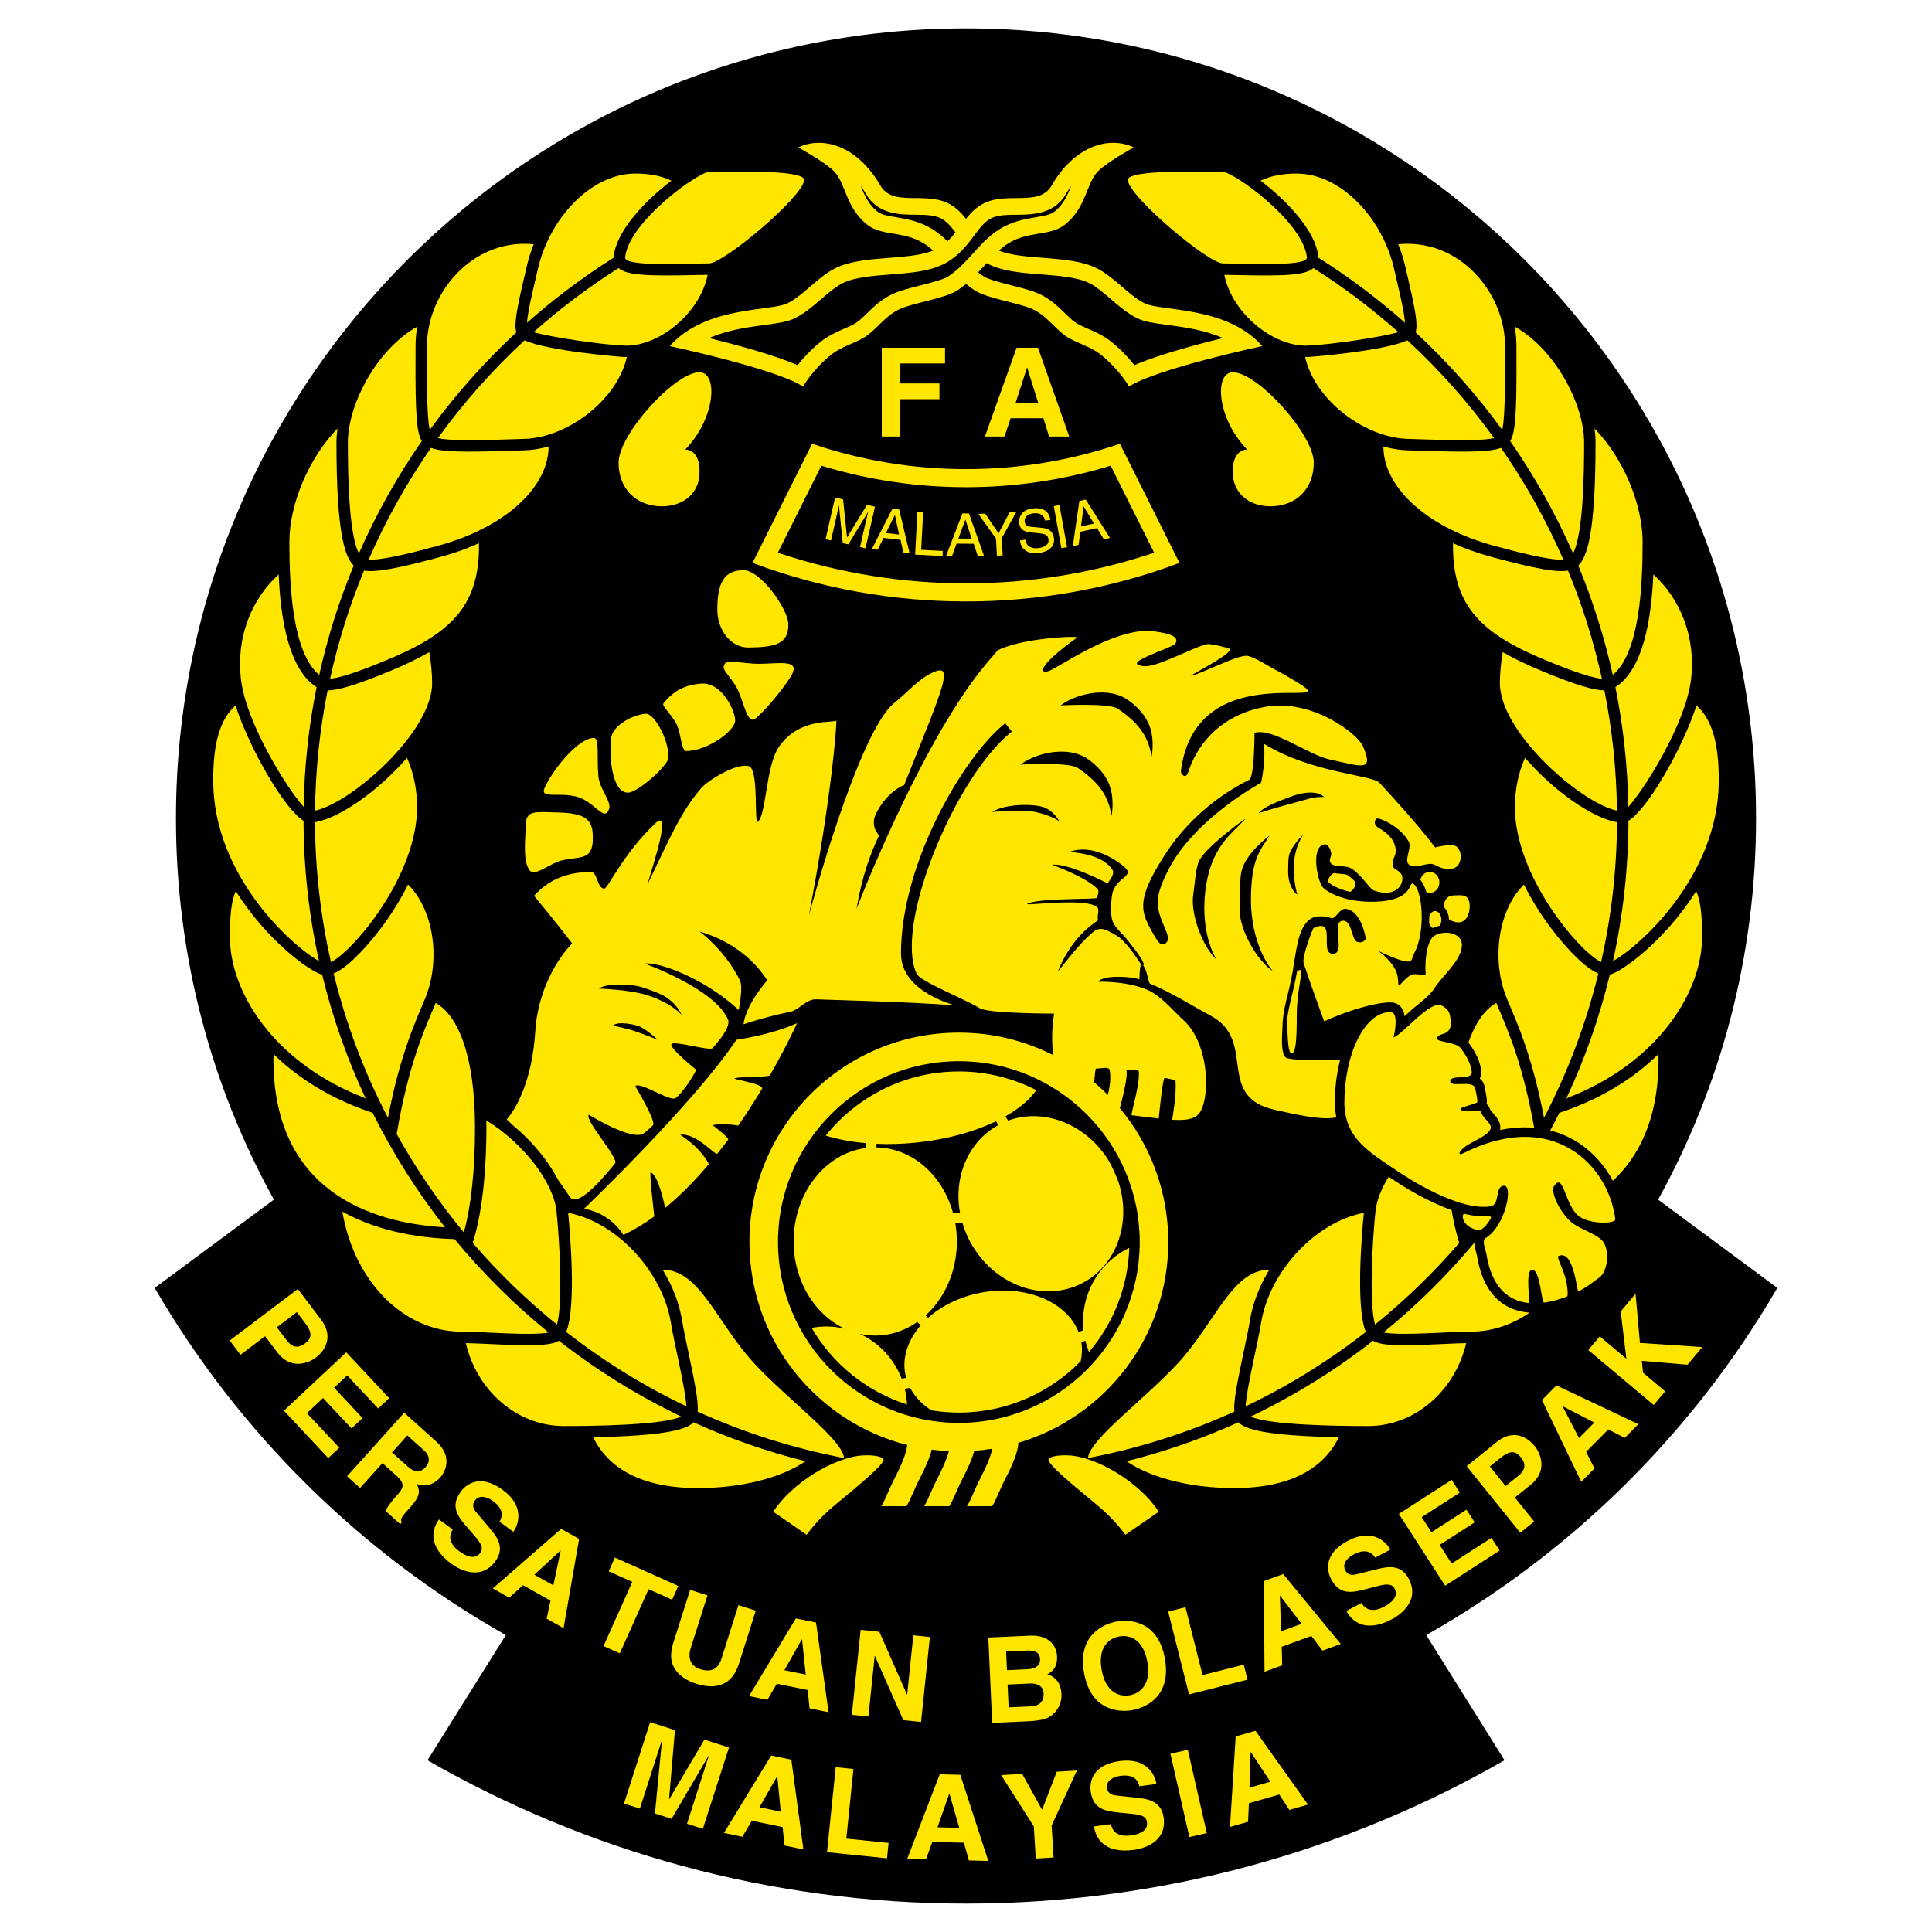<?xml version="1.0" encoding="utf-8"?>
<!-- Generator: Adobe Illustrator 13.0.0, SVG Export Plug-In . SVG Version: 6.00 Build 14948)  -->
<!DOCTYPE svg PUBLIC "-//W3C//DTD SVG 1.0//EN" "http://www.w3.org/TR/2001/REC-SVG-20010904/DTD/svg10.dtd">
<svg version="1.0" id="Layer_1" xmlns="http://www.w3.org/2000/svg" xmlns:xlink="http://www.w3.org/1999/xlink" x="0px" y="0px"
	 width="192.756px" height="192.756px" viewBox="0 0 192.756 192.756" enable-background="new 0 0 192.756 192.756"
	 xml:space="preserve">
<g>
	<polygon fill-rule="evenodd" clip-rule="evenodd" fill="#FFFFFF" points="0,0 192.756,0 192.756,192.756 0,192.756 0,0 	"/>
	<path fill-rule="evenodd" clip-rule="evenodd" d="M177.324,128.496l-11.893-8.809c6.224-11.277,9.77-24.238,9.77-38.029
		c0-43.533-35.291-78.824-78.823-78.824S17.555,38.125,17.555,81.658c0,13.791,3.545,26.752,9.77,38.029l-11.893,8.809
		c8.38,14.426,20.505,26.416,35.033,34.635l-7.814,12.492c15.842,9.094,34.188,14.299,53.727,14.299
		c19.54,0,37.886-5.205,53.728-14.299l-7.813-12.492C156.82,154.912,168.944,142.922,177.324,128.496L177.324,128.496z"/>
	<polygon fill-rule="evenodd" clip-rule="evenodd" fill="#FFE600" points="70.123,182.465 68.541,181.957 70.72,175.176 
		70.698,175.168 67.004,181.463 65.343,180.93 66.042,173.672 66.019,173.664 63.84,180.447 62.257,179.938 64.865,171.822 
		67.34,172.619 66.754,179.488 66.776,179.494 70.279,173.562 72.731,174.352 70.123,182.465 	"/>
	<path fill-rule="evenodd" clip-rule="evenodd" fill="#FFE600" d="M77.528,177.232l0.023,0.006l0.347,3.516l-2.126-0.443
		L77.528,177.232L77.528,177.232z M75.006,181.654l3.08,0.643l0.176,1.83l1.894,0.395l-1.203-8.955l-2.01-0.42l-4.713,7.725
		l1.836,0.383L75.006,181.654L75.006,181.654z"/>
	<polygon fill-rule="evenodd" clip-rule="evenodd" fill="#FFE600" points="84.439,183.439 88.655,183.871 88.498,185.406 
		82.511,184.793 83.377,176.314 85.148,176.496 84.439,183.439 	"/>
	<path fill-rule="evenodd" clip-rule="evenodd" fill="#FFE600" d="M94.707,178.969h0.024l0.972,3.396l-2.171-0.053L94.707,178.969
		L94.707,178.969z M93.02,183.771l3.145,0.078l0.502,1.77l1.935,0.049l-2.792-8.596l-2.053-0.051l-3.249,8.445l1.875,0.047
		L93.02,183.771L93.02,183.771z"/>
	<polygon fill-rule="evenodd" clip-rule="evenodd" fill="#FFE600" points="105.115,185.324 103.338,185.432 103.143,182.221 
		99.882,177.102 101.979,176.975 103.97,180.564 105.428,176.766 107.442,176.643 104.921,182.137 105.115,185.324 	"/>
	<path fill-rule="evenodd" clip-rule="evenodd" fill="#FFE600" d="M124.774,174.82l0.022-0.008l1.947,2.949l-2.089,0.6
		L124.774,174.82L124.774,174.82z M124.605,179.908l3.023-0.869l1.01,1.537l1.859-0.533l-5.239-7.363l-1.974,0.566l-0.568,9.031
		l1.804-0.518L124.605,179.908L124.605,179.908z"/>
	<polygon fill-rule="evenodd" clip-rule="evenodd" fill="#FFE600" points="120.402,182.889 118.666,183.283 116.771,174.973 
		118.508,174.578 120.402,182.889 	"/>
	<path fill-rule="evenodd" clip-rule="evenodd" fill="#FFE600" d="M110.843,181.996c0.075,0.469,0.429,1.332,1.971,1.127
		c0.836-0.111,1.739-0.436,1.619-1.328c-0.087-0.66-0.746-0.752-1.668-0.844l-0.935-0.092c-1.408-0.137-2.767-0.268-3.014-2.127
		c-0.125-0.941,0.16-2.668,2.902-3.031c2.589-0.346,3.508,1.258,3.658,2.291l-1.695,0.225c-0.097-0.369-0.357-1.244-1.898-1.039
		c-0.671,0.088-1.438,0.441-1.336,1.207c0.087,0.658,0.647,0.729,1.012,0.764l2.126,0.232c1.191,0.129,2.312,0.459,2.515,1.977
		c0.338,2.541-2.222,3.109-2.962,3.207c-3.084,0.41-3.85-1.295-3.989-2.344L110.843,181.996L110.843,181.996z"/>
	<path fill-rule="evenodd" clip-rule="evenodd" fill="#FFE600" d="M27.619,132.424l1.997-1.512l0.853,1.127
		c0.667,0.881,0.671,1.457,0.009,1.959c-0.303,0.229-1.06,0.803-1.863-0.258L27.619,132.424L27.619,132.424z M26.445,133.312
		l1.232,1.629c1.383,1.826,3.193,0.992,3.809,0.527c1.334-1.012,1.575-2.443,0.579-3.76l-2.35-3.105l-6.796,5.145l1.074,1.42
		L26.445,133.312L26.445,133.312z"/>
	<polygon fill-rule="evenodd" clip-rule="evenodd" fill="#FFE600" points="37.731,140.527 34.639,137.227 33.331,138.451 
		36.171,141.484 35.071,142.514 32.23,139.482 30.619,140.992 33.85,144.439 32.749,145.471 28.326,140.748 34.546,134.922 
		38.832,139.496 37.731,140.527 	"/>
	<path fill-rule="evenodd" clip-rule="evenodd" fill="#FFE600" d="M39.117,144.908l1.524-1.695l1.65,1.484
		c0.776,0.699,0.482,1.328,0.18,1.664c-0.563,0.627-1.113,0.562-1.802-0.057L39.117,144.908L39.117,144.908z M34.628,147.289
		l1.297,1.166l2.231-2.48l1.368,1.23c0.98,0.881,0.731,1.266-0.047,2.131c-0.587,0.652-0.828,1.027-1.01,1.406l1.465,1.318
		l0.151-0.168c-0.187-0.359,0.02-0.59,0.853-1.518c1.063-1.182,0.956-1.629,0.642-2.328c0.817,0.352,1.71,0.07,2.337-0.627
		c0.492-0.549,1.303-2.07-0.383-3.586l-3.204-2.883L34.628,147.289L34.628,147.289z"/>
	<path fill-rule="evenodd" clip-rule="evenodd" fill="#FFE600" d="M45.178,152.598c-0.27,0.391-0.608,1.262,0.65,2.176
		c0.682,0.496,1.559,0.883,2.089,0.154c0.391-0.539-0.023-1.059-0.627-1.764l-0.614-0.709c-0.925-1.068-1.82-2.1-0.717-3.617
		c0.558-0.77,1.956-1.822,4.193-0.195c2.112,1.535,1.674,3.328,1.069,4.182l-1.383-1.006c0.185-0.334,0.6-1.148-0.658-2.062
		c-0.547-0.398-1.347-0.672-1.8-0.047c-0.391,0.537-0.033,0.975,0.206,1.25l1.38,1.635c0.773,0.914,1.358,1.926,0.458,3.166
		c-1.507,2.072-3.752,0.721-4.357,0.281c-2.516-1.828-1.894-3.594-1.273-4.447L45.178,152.598L45.178,152.598z"/>
	<path fill-rule="evenodd" clip-rule="evenodd" fill="#FFE600" d="M55.916,154.699l0.021,0.012l-0.729,3.457l-1.894-1.062
		L55.916,154.699L55.916,154.699z M52.18,158.156l2.743,1.539l-0.383,1.799l1.688,0.947l1.55-8.902l-1.791-1.006l-6.82,5.947
		l1.636,0.918L52.18,158.156L52.18,158.156z"/>
	<polygon fill-rule="evenodd" clip-rule="evenodd" fill="#FFE600" points="61.839,164.955 60.214,164.229 63.082,157.824 
		60.73,156.771 61.347,155.396 67.674,158.229 67.058,159.605 64.707,158.553 61.839,164.955 	"/>
	<path fill-rule="evenodd" clip-rule="evenodd" fill="#FFE600" d="M73.729,165.982c-0.678,2.139-2.259,2.646-4.307,1.996
		c-0.747-0.236-1.798-0.77-2.268-1.803c-0.283-0.639-0.245-1.348-0.009-2.17l1.708-5.387l1.731,0.549l-1.673,5.273
		c-0.359,1.131,0.14,1.838,0.932,2.09c1.166,0.369,1.82-0.047,2.133-1.031l1.697-5.352l1.731,0.549L73.729,165.982L73.729,165.982z"
		/>
	<polygon fill-rule="evenodd" clip-rule="evenodd" fill="#FFE600" points="91.122,163.154 92.774,163.324 91.896,171.803 
		90.125,171.619 87.292,165.215 87.268,165.213 86.642,171.258 84.989,171.088 85.867,162.609 87.732,162.803 90.486,169.055 
		90.51,169.057 91.122,163.154 	"/>
	<path fill-rule="evenodd" clip-rule="evenodd" fill="#FFE600" d="M79.999,163.553l0.023,0.004l0.366,3.516l-2.129-0.432
		L79.999,163.553L79.999,163.553z M77.5,167.988l3.083,0.625l0.187,1.83l1.896,0.385l-1.251-8.949l-2.013-0.408l-4.671,7.75
		l1.838,0.371L77.5,167.988L77.5,167.988z"/>
	<path fill-rule="evenodd" clip-rule="evenodd" fill="#FFE600" d="M135.839,159.93c0.231,0.414,0.861,1.102,2.238,0.379
		c0.745-0.393,1.481-1.008,1.062-1.807c-0.309-0.588-0.959-0.447-1.857-0.217l-0.908,0.236c-1.368,0.357-2.688,0.703-3.562-0.957
		c-0.442-0.842-0.77-2.561,1.68-3.848c2.312-1.215,3.727-0.027,4.224,0.891l-1.513,0.797c-0.22-0.314-0.766-1.047-2.142-0.322
		c-0.6,0.314-1.197,0.91-0.839,1.594c0.31,0.588,0.859,0.459,1.213,0.367l2.076-0.514c1.163-0.291,2.329-0.367,3.042,0.988
		c1.193,2.27-1.014,3.686-1.676,4.033c-2.753,1.447-4.06,0.109-4.552-0.826L135.839,159.93L135.839,159.93z"/>
	<path fill-rule="evenodd" clip-rule="evenodd" fill="#FFE600" d="M100.527,168.066l2.266-0.102c0.64-0.027,1.293,0.227,1.327,0.975
		c0.038,0.865-0.442,1.268-1.309,1.307l-2.182,0.098L100.527,168.066L100.527,168.066z M98.988,171.891l3.604-0.162
		c1.743-0.078,2.192-0.395,2.657-0.891c0.432-0.459,0.688-1.111,0.657-1.789c-0.038-0.842-0.348-1.658-1.409-2.004
		c0.349-0.193,1.021-0.568,0.966-1.789c-0.039-0.879-0.631-2.16-2.718-2.066l-4.139,0.186L98.988,171.891L98.988,171.891z
		 M100.381,164.77l2.039-0.092c0.807-0.035,1.314,0.156,1.346,0.855c0.03,0.676-0.516,0.973-1.215,1.004l-2.087,0.094
		L100.381,164.77L100.381,164.77z"/>
	<path fill-rule="evenodd" clip-rule="evenodd" fill="#FFE600" d="M109.912,166.611c-0.423-2.348,0.804-3.172,1.749-3.342
		c0.946-0.172,2.384,0.172,2.808,2.52c0.424,2.35-0.803,3.174-1.749,3.344C111.773,169.305,110.336,168.961,109.912,166.611
		L109.912,166.611z M108.16,166.928c0.711,3.938,3.718,3.889,4.827,3.689c1.11-0.201,3.944-1.207,3.233-5.145
		c-0.711-3.936-3.718-3.889-4.827-3.688C110.284,161.984,107.45,162.992,108.16,166.928L108.16,166.928z"/>
	<polygon fill-rule="evenodd" clip-rule="evenodd" fill="#FFE600" points="119.979,167.121 124.088,166.086 124.465,167.582 
		118.628,169.053 116.548,160.785 118.274,160.352 119.979,167.121 	"/>
	<path fill-rule="evenodd" clip-rule="evenodd" fill="#FFE600" d="M127.691,159.209l0.022-0.008l2.148,2.805l-2.041,0.744
		L127.691,159.209L127.691,159.209z M127.88,164.297l2.955-1.078l1.114,1.463l1.818-0.662l-5.742-6.979l-1.93,0.703l0.066,9.049
		l1.762-0.643L127.88,164.297L127.88,164.297z"/>
	<polygon fill-rule="evenodd" clip-rule="evenodd" fill="#FFE600" points="145.647,148.912 141.846,151.363 142.817,152.869 
		146.31,150.617 147.126,151.885 143.635,154.137 144.831,155.992 148.802,153.432 149.618,154.697 144.182,158.205 
		139.562,151.041 144.83,147.645 145.647,148.912 	"/>
	<path fill-rule="evenodd" clip-rule="evenodd" fill="#FFE600" d="M150.212,148.262l-1.571-1.949l1.1-0.887
		c0.86-0.693,1.437-0.715,1.958-0.068c0.238,0.297,0.834,1.035-0.201,1.869L150.212,148.262L150.212,148.262z M151.135,149.408
		l1.591-1.279c1.783-1.438,0.896-3.223,0.411-3.824c-1.05-1.303-2.489-1.5-3.774-0.465l-3.032,2.443l5.347,6.637l1.387-1.117
		L151.135,149.408L151.135,149.408z"/>
	<path fill-rule="evenodd" clip-rule="evenodd" fill="#FFE600" d="M155.907,140.326l0.017-0.016l3.14,1.621l-1.528,1.543
		L155.907,140.326L155.907,140.326z M158.247,144.848l2.213-2.234l1.633,0.848l1.361-1.375l-8.17-3.863l-1.444,1.459l3.918,8.156
		l1.319-1.332L158.247,144.848L158.247,144.848z"/>
	<polygon fill-rule="evenodd" clip-rule="evenodd" fill="#FFE600" points="166.135,138.814 164.99,140.178 158.462,134.697 
		159.606,133.334 162.262,135.562 161.699,130.842 163.18,129.078 163.616,133.986 169.837,134.404 168.363,136.16 163.806,135.773 
		163.926,136.959 166.135,138.814 	"/>
	<path fill-rule="evenodd" clip-rule="evenodd" fill="#FFE600" d="M76.824,107.266c-0.139,0.244-3.417,0.107-3.565,0.359
		c0,0,1.141,0.262,1.929,0.475c0.646,0.176,0.906,0.414,0.851,0.506c-0.704,1.17-1.502,2.422-2.384,3.691
		c0,0-1.583-0.279-2.548-0.035c0,0,1.666,1.271,1.548,1.43c-0.348,0.471-0.707,0.939-1.075,1.402
		c-0.215,0.271-2.031-2.066-3.722-1.889c0,0,0.968,0.637,1.662,1.336c0.749,0.754,1.225,1.574,1.188,1.617
		c-1.338,1.586-2.795,3.086-4.348,4.361c0,0-0.639-3.279-1.44-3.545c-0.167-0.057,0.36,4.383,0.36,4.383
		c-0.997,0.729-2.029,1.355-3.09,1.85c0,0-1.188-2.139-3.917-2.613c0,0,10.921-10.445,15.195-16.855c0,0,3.442-0.475,6.054-1.662
		C79.521,102.076,78.546,104.264,76.824,107.266L76.824,107.266z"/>
	<path fill-rule="evenodd" clip-rule="evenodd" fill="#FFE600" d="M52.851,86.842c0.53,0.649,2.019-0.709,3.166-0.989
		c1.781-0.436,3.087,0.04,3.126-2.058c0.03-1.623-0.198-2.651-3.364-2.73c-2.472-0.062-3.324-0.277-3.324,1.345
		C52.456,83.365,52.094,85.913,52.851,86.842L52.851,86.842z"/>
	<path fill-rule="evenodd" clip-rule="evenodd" fill="#FFE600" d="M57.521,79.482c1.82,0.475,2.77,2.611,3.245,1.226
		c0.264-0.768-0.954-1.952-1.068-3.284c-0.159-1.859,0.119-3.798-0.435-3.798c-1.702,0-4.345,3.548-4.946,5.025
		C53.88,79.719,55.741,79.018,57.521,79.482L57.521,79.482z"/>
	<path fill-rule="evenodd" clip-rule="evenodd" fill="#FFE600" d="M62.664,79.085c0.95,0,4.037-2.73,4.037-3.521
		c0-1.885-1.464-4.432-2.295-4.353c-1.483,0.142-3.324,1.267-3.443,2.454C60.775,75.541,61.042,79.085,62.664,79.085L62.664,79.085z
		"/>
	<path fill-rule="evenodd" clip-rule="evenodd" fill="#FFE600" d="M67.532,72.319c0.435,0.95,0.435,2.612,0.949,2.612
		c2.056,0,4.907-2.018,4.867-3.086c-0.038-1.029-1.354-3.802-3.403-3.641c-1.504,0.119-2.691,0.633-3.759,1.979
		C65.999,70.419,67.112,71.404,67.532,72.319L67.532,72.319z"/>
	<path fill-rule="evenodd" clip-rule="evenodd" fill="#FFE600" d="M74.674,64.602c2.592-0.038,4.033-0.287,3.977-2.373
		c-0.04-1.464-2.756-5.342-4.472-5.342c-1.953,0-2.611,1.293-2.611,3.938C71.568,62.911,72.958,64.627,74.674,64.602L74.674,64.602z
		"/>
	<path fill-rule="evenodd" clip-rule="evenodd" fill="#FFE600" d="M73.705,69.035c0.654,1.555,0.915,3.364,1.78,2.572
		c1.385-1.266,2.751-3.1,3.306-3.937c1.324-1.999-0.973-1.444-3.028-1.444s-3.561-0.648-3.561,0.356
		C72.201,67.013,73.213,67.868,73.705,69.035L73.705,69.035z"/>
	<path fill-rule="evenodd" clip-rule="evenodd" fill="#FFE600" d="M139.351,116.797c1.439,0.973,6.283,4.031,9.339,3.561
		c1.028-0.158,0.396-1.979,1.345-2.057c0.976-0.082,0.159,4.035-1.82,5.223c-0.412,0.246,0.012,1.154,0.08,1.582
		c0.539,3.426,2.259,4.689,4.203,4.895c0.232,0.025-0.405-3.33,0.387-3.312c0.791,0.02,0.892,3.314,1.18,3.273
		c0.786-0.107,1.568-0.338,2.288-0.617c0.1-0.041,0.072-1.047-0.224-2.021c-0.296-0.977-0.862-1.922-0.617-2.023
		c1.542-0.639,1.794,3.627,1.969,3.539c0.996-0.502,1.691-1.119,2.052-1.357c0.949-0.635,1.107-3.008,0.237-3.799
		c-0.787-0.715-2.371-1.115-3.166-1.9c-1.318-1.305-1.833-3.006-1.583-3.402c0.95-1.504,1.062,1.637,2.375,2.85
		c1.029,0.949,3.824,0.902,3.761,0.398c-0.672-5.371-6.214-11.084-15.157-6.572c-0.568,0.287-0.542-0.152,0.279-0.727
		c0.676-0.471,2.09-0.986,2.412-1.646c0.275-0.564-0.696-1.006-0.944-1.746c-0.114-0.342-1.954,0.104-2.044-0.283
		c-0.046-0.201,1.683-0.537,1.692-0.713c0.019-0.355-0.139-0.916-0.202-1.314c-0.154-0.971-2.542-0.051-2.501-0.764
		c0.042-0.721,2.258-0.008,2.144-0.947c-0.105-0.867-0.596-1.666-1.073-2.307c-0.38-0.508-1.345-0.553-2.137-0.791
		c-0.501-0.15-0.17-0.531,0.237-0.633c0.634-0.158,0.871-0.547,0.871-0.949c0-1.188-0.166-1.5-0.871-1.898
		c-1.145-0.648-3.833,2.809-4.827,3.164c0,0,0.633-2.531-0.316-2.531c-2.616,0-4.59,4.281-4.59,9.021
		C134.128,113.551,136.66,114.975,139.351,116.797L139.351,116.797z"/>
	<path fill-rule="evenodd" clip-rule="evenodd" fill="#FFE600" d="M147.703,122.725c0.008-0.006,0.015-0.012,0.022-0.016
		c0.422-0.254,0.771-0.709,1.048-1.219c-0.034-0.064-0.078-0.123-0.131-0.178c-0.802,0.092-1.679,0-2.576-0.219
		c-0.079,0.066-0.127,0.145-0.127,0.242c0,0.627,0.54,1.16,1.395,1.365C147.457,122.732,147.581,122.732,147.703,122.725
		L147.703,122.725z"/>
	<path fill-rule="evenodd" clip-rule="evenodd" fill="#FFE600" d="M134.449,87.306c-0.116-0.077-0.461-0.104-0.713-0.123
		c-0.215-0.017-0.441-0.036-0.662-0.082c-0.319,0.187-0.535,0.485-0.582,0.828c0.02,0.041,0.039,0.076,0.058,0.099
		c0.2,0.207,0.928,0.674,2.169,0.956c0.318-0.215,0.526-0.543,0.526-0.917c0-0.018-0.005-0.036-0.007-0.054
		C134.995,87.75,134.731,87.494,134.449,87.306L134.449,87.306z"/>
	<path fill-rule="evenodd" clip-rule="evenodd" fill="#FFE600" d="M143.61,88.039c0-0.579-0.433-1.049-0.965-1.049
		c-0.456,0-0.835,0.344-0.937,0.805c0.263,0.291,0.463,0.718,0.606,1.227c0.103,0.041,0.213,0.067,0.33,0.067
		C143.178,89.088,143.61,88.618,143.61,88.039L143.61,88.039z"/>
	<path fill-rule="evenodd" clip-rule="evenodd" fill="#FFE600" d="M142.939,92.592c0.214-0.104,0.454-0.177,0.705-0.225
		c0.101-0.156,0.164-0.362,0.164-0.589c0-0.486-0.282-0.881-0.63-0.881c-0.26,0-0.484,0.222-0.579,0.538
		c-0.001,0.204-0.006,0.408-0.018,0.612C142.639,92.293,142.769,92.494,142.939,92.592L142.939,92.592z"/>
	<path fill-rule="evenodd" clip-rule="evenodd" fill="#FFE600" d="M145.049,89.334c-0.646,0-0.965,0.459-1.021,1.143
		c0.314,0.286,0.52,0.725,0.535,1.236c0.279,0.199,0.626,0.312,0.961,0.312c0.719,0,1.108-0.772,1.108-1.583
		C146.632,89.097,145.768,89.334,145.049,89.334L145.049,89.334z"/>
	<path fill-rule="evenodd" clip-rule="evenodd" fill="#FFE600" d="M129.403,96.931c-0.007,0.039-0.012,0.076-0.019,0.114
		c-0.158,0.895-0.343,1.658-0.507,2.334c-0.199,0.826-0.366,1.527-0.445,2.252c0.015,2.025,0.088,3.467,0.433,3.467
		c0.401,0,0.514-1.248,0.514-3.812c0-2.566,0.719-4.512,0.316-4.512C129.614,96.773,129.513,96.828,129.403,96.931L129.403,96.931z"
		/>
	<path fill-rule="evenodd" clip-rule="evenodd" fill="#FFE600" d="M142.912,93.529c-0.631,0.705-0.766,2.615-0.673,3.641
		c0.02,0.217-1.088-0.09-1.405,0.068c-0.807,0.404-1.314,1.432-1.325,0.959c-0.011-0.51-0.062-1.125-0.396-1.642
		c-0.832-1.288-1.751-1.75-1.751-1.75c3.918,1.84,3.369,1.012,3.676,0.419c0.198-0.382,0.372-0.792,0.489-1.22
		c0.694-2.562,0.145-5.638-0.594-5.857c-0.366-0.108,0.02,1.731-3.809,1.821c-2.795,0.065-4.571-0.845-5.134-1.425
		c-0.533-0.55-1.276-4.065,0.148-4.303c0.286-0.047,0.623,0.394,0.682,0.92c0.036,0.316-0.321,0.63-0.029,0.979
		c0.361,0.432,1.491,0.145,2.077,0.534c1.051,0.698,1.78,2.018,2.196,2.167c2.075,0.741,2.943-0.456,2.849-1.335
		c-0.057-0.537-0.814-0.813-0.86-0.92c-0.415-0.979,0.548-1.085,0.06-2.404c-0.297-0.802-1.098-1.306-1.633-1.632
		c-0.535-0.327-0.287-0.905-0.029-0.89c0.501,0.028,2.296,0.902,3.087,2.285c0.357,0.626-0.455,1.86,0,2.285
		c0.642,0.6,1.899-0.327,2.611,0.06c2.634,1.427,3.061-1.096,2.177-1.82c-0.453-0.37-2.138,0.079-2.138,0.079
		c-1.706-2.231-3.905-4.662-5.559-6.45c-0.732-0.792-6.747-0.95-11.516-3.888c0,0,0.179,1.78-0.297,3.888
		c0,0-6.647,3.562-9.259,8.705c-0.667,1.313-1.163,2.543-1.038,3.582c0.21,1.752,1.411,3.017,0.86,3.65
		c-0.225,0.257-0.573,0.164-0.594,0.148c-0.303-0.229-0.824-1.12-1.276-2.048c-0.804-1.647-0.741-3.104,1.87-7.093
		c1.371-2.095,4.022-5.127,8.25-7.241c0.534-0.267,0.534-4.689,0.534-4.689c1.809-0.534,5.32,2.193,7.538,2.671
		c3.218,0.693,4.392,1.247,3.284-1.325c-0.56-1.299-5.068-4.705-9.615-3.957c-4.161,0.684-6.807,3.363-7.835,6.568
		c-0.226,0.702-0.757,0.185-0.713-0.158c1.504-11.713,16.62-5.777,11.65-8.811c-0.716-0.437-1.454-0.877-2.232-1.279
		c-0.878-0.454-1.721-1.074-2.7-1.371c-0.86-0.262-4.719,1.815-5.688,1.967c-0.359,0.056,4.737-2.466,3.72-2.741
		c-0.628-0.17-1.262-0.339-1.926-0.414c-0.878-0.099-5.04,2.321-6.464,2.203c-2.723-0.227,2.79-1.792,3.086-2.256
		c0.565-0.887-1.418-1.1-1.899-1.187c-3.544-0.64-8.69,2.884-10.446,3.799c-1.175,0.612-1.781-0.119,2.532-3.205
		c0.295-0.21-5.381,0-7.913,1.266c0,0-1.343,1.52-2.216,2.691C91.15,75.855,85.457,90.68,85.457,90.68
		c0.544-3.264,1.386-5.514,2.255-7.345c0,0-0.989-0.886-0.263-2.261c1.177-2.231,2.756-2.74,2.756-2.74
		c4.018-10.082,5.223-12.504,2.532-11.08c-1.251,0.663-2.299,1.923-3.482,2.849c-3.64,2.849-8.547,21.209-8.547,21.209
		c2.252-11.86,2.756-18.663,2.737-19.432c-0.196,0.292-3.691-0.356-5.745,2.654c-1.277,1.871-1.25,6.632-2.058,7.439
		c-0.475,0.475,0.136-5.269-0.95-5.54c-1.266-0.316-4.073,1.428-4.748,2.216c-2.097,2.451-3.205,5.184-5.223,9.338
		c-0.539,1.11,2.69-7.755,0.673-5.856c-3.195,3.007-4.749,6.529-5.105,6.529c-0.711,0-0.688-1.662-1.306-1.662
		c-2.839,0-4.511,1.068-5.698,2.374c0,0,2.255,2.73,3.799,4.749c0,0-3.324,3.206-3.68,8.784c-0.326,5.107-2.018,7.836-2.849,8.785
		c0,0,0.236,0.199,0.658,0.619c1.936,1.604,3.504,3.543,4.456,5.391c0.379,0.533,0.771,1.096,1.178,1.707
		c0.712,1.068,2.923-1.371,4.52-3.34c0.405-0.498-3.104-4.359-2.621-4.852c0,0,4.393,2.73,5.516,1.836
		c0.306-0.242,0.6-0.504,0.882-0.781c0.364-0.355-1.768-3.904-1.768-3.904c0.431-0.512,3.515,1.604,4.036,1.188
		c0.594-0.475,1.543-1.781,2.057-2.82c0,0-2.749-2.201-2.474-2.568c0.27-0.359,3.853,0.723,4.098,0.402
		c0.071-0.092,1.899-2.018,1.543-2.848c-1.324-3.09-8.31-5.58-8.31-5.58c1.273-0.227,5.936,1.424,9.378,4.629
		c0,0,0.458-2.287,0.119-2.967c-1.543-3.086-4.036-4.867-4.036-4.867c2.849,0.831,5.223,2.493,6.766,4.867
		c0,0-2.136,2.373-2.374,4.393c0,0,1.79-0.648,4.708-1.262c0.799-0.168,1.567-1.268,2.533-1.232
		c3.206,0.119,8.785,0.238,13.771,0.594c0.381,0.027-5.312-1.188-5.303-5.183c0.02-9.24,6.49-19.923,10.407-22.951l0.653,0.831
		c-5.579,4.392-11.768,19.237-9.497,24.158c0.356,0.771,4.511,2.373,6.292,3.441c0.891,0.535,7.419,0.535,7.419,0.535
		c-0.243,1.643-0.245,3.01-0.058,4.154c-2.836-1.439-6.041-2.256-9.439-2.256c-11.539,0-20.893,9.354-20.893,20.893
		c0,9.76,6.693,17.957,15.739,20.252c-0.082,0.857-0.617,2.092-1.259,3.332c-0.584,1.129-0.908,2.105-1.327,2.77h2.517
		c0.419-0.664,0.743-1.641,1.327-2.77c0.534-1.031,0.996-2.059,1.186-2.871c0.566,0.072,1.138,0.127,1.717,0.156
		c-0.208,0.783-0.645,1.748-1.145,2.715c-0.585,1.129-0.908,2.105-1.328,2.77h2.517c0.419-0.664,0.742-1.641,1.328-2.77
		c0.508-0.98,0.953-1.961,1.158-2.752c0.607-0.045,1.208-0.111,1.799-0.207c-0.174,0.824-0.646,1.889-1.201,2.959
		c-0.584,1.129-0.908,2.105-1.327,2.77h2.517c0.42-0.664,0.743-1.641,1.328-2.77c0.697-1.346,1.274-2.691,1.275-3.549
		c8.65-2.555,14.966-10.555,14.966-20.035c0-5.082-1.816-9.738-4.832-13.359c0.261-0.973,0.832-3.238,0.647-3.793
		c-0.02-0.059,1.217-0.148,1.246,0.148c0.129,1.283-0.842,4.326-0.714,4.346c0.504,0.072,1.011,0.137,1.516,0.193
		c0.402,0.047,0.8,0.098,1.188,0.143c0,0,0.379-4.08,0.593-4.059c0.076,0.008,1.068,0.236,1.068,0.236
		c0.154,1.279-0.326,3.947-0.326,3.947c1.145,0.07,2.086-0.008,2.582-0.504c1.239-1.24,1.246-6.975-1.425-9.408
		c-1.194-1.088-2.271-2.49-3.709-3.086c-2.133-0.883-4.808-0.771-4.808-0.771c0.385-0.684,3.204-0.564,4.095-0.238
		c0,0,0.017-1.359,0.174-1.478c-0.28-0.434-1.153-1.787-2.043-2.588c-0.415-0.373-1.261-0.776-1.307-0.791
		c-0.237-0.079-0.751-0.417-1.425,0.119c-1.498,1.193-3.615,4.153-3.521,3.917c1.544-3.839,4.03-4.989,3.997-5.104
		c-0.161-0.563,0.297-1.09-0.237-1.385c-1.504-0.831-7.327,0.032-6.806-0.237c1.147-0.594,6.938-0.405,6.938-0.594
		c0-0.057,0.264-0.672,0.065-0.871c-1.267-1.267-4.55-2.414-4.55-2.414c1.543-0.237,5.531,1.845,5.531,1.845
		c0.404-0.507,0.719-1.024,0.483-1.371c-1.267-1.859-4.649-1.651-4.115-1.82c2.492-0.791,4.975,1.289,5.104,1.385
		c1.582,1.188-0.758,1.056-1.029,3.047c-0.114,0.838-0.149,2.011,0.079,2.572c0.267,0.651,0.977,1.22,1.425,1.781
		c1.147,1.434,1.869,2.443,1.612,2.62c0.413,0.429,0.495,1.717,0.683,1.793c2.052,0.836,4.214,2.211,6.094,3.223
		c4.63,2.494,0.356,8.072,6.41,9.379c1.715,0.369,4.716,1.104,6.083,0.721c-0.093-0.455-0.146-0.941-0.146-1.473
		c0-1.432,0.177-2.875,0.513-4.203c-0.803-0.191-3.894,0.145-5.262-0.209c-0.769-0.199-0.476-2.73-0.476-3.086
		c0-1.781,0.595-3.17,1.009-5.521c0.362-2.052,0.503-4.042,1.484-5.045c0.599-0.612,1.481-0.598,2.383-0.324
		c0.433,0.131,0.822-1.012,1.445-0.923c1.545,0.22,1.961,2.782,1.989,2.938c0.019,0.11-0.284,0.548-0.86,0.356
		c-0.551-0.184-0.511-2.056-1.336-2.107c-1.425-0.089,0.302,3.324-1.099,3.294c-1.395-0.03,0.445-3.65-1.899-2.582
		c-0.109,0.05-1.187,2.938-1.009,3.502c0.465,1.472,2.048,5.817,2.048,5.817c3.109-1.402,6.113-2.078,7.004-1.84
		c0.965,0.256,1.025,1.336,1.025,1.336c1.408-1.367,2.277-1.725,3.011-2.85c0.789-1.211,2.489-2.585,2.69-4.027
		C146.078,92.817,143.585,92.777,142.912,93.529L142.912,93.529z M62.664,102.67c-1.505-0.338-1.483-0.355-1.483-0.355
		c0.445-0.465,2.197-0.09,2.561,0.066c0.776,0.332,1.89,1.357,1.89,1.357C65.618,103.725,63.282,102.809,62.664,102.67
		L62.664,102.67z M66.107,99.287c1.422,0.758,1.899,1.957,1.899,1.957c-0.726-0.754-1.867-1.459-3.442-1.957
		c-1.78-0.564-4.808-0.654-4.808-0.654c0.585-0.512,2.977-0.496,4.155-0.178C64.5,98.615,65.685,99.061,66.107,99.287L66.107,99.287
		z M109.352,106.615c0.561-0.008,1.284-0.232,1.36,0.15c0.157,0.787-0.001,1.717-0.181,2.477c-0.437-0.443-0.895-0.865-1.369-1.268
		C109.223,107.244,109.286,106.615,109.352,106.615L109.352,106.615z M113.71,123.918c0,9.949-8.095,18.045-18.044,18.045
		c-9.949,0-18.044-8.096-18.044-18.045s8.095-18.043,18.044-18.043C105.615,105.875,113.71,113.969,113.71,123.918L113.71,123.918z
		 M102.907,80.945c-1.099-0.148-3.947,0.06-3.947,0.06c1.603-0.92,4.422-0.771,5.223-0.445c1.034,0.42,1.484,1.364,1.484,1.364
		C104.896,81.39,103.55,81.033,102.907,80.945L102.907,80.945z M110.9,81.385c-0.268-1.514-0.814-3.065-3.384-4.778
		c-0.89-0.594-5.698-0.327-5.698-0.327c1.536-1.154,4.281-1.732,6.114-0.89c1.014,0.465,2.289,1.659,2.759,2.938
		C111.241,79.82,110.9,81.385,110.9,81.385L110.9,81.385z M111.514,70.707c-0.891-0.594-5.698-0.327-5.698-0.327
		c1.536-1.154,4.281-1.732,6.113-0.89c1.014,0.466,2.289,1.659,2.76,2.938c0.55,1.492,0.208,3.057,0.208,3.057
		C114.63,73.971,114.082,72.419,111.514,70.707L111.514,70.707z M120.379,88.072c-0.857,4.854,0.99,7.674,0.99,7.674
		c-1.396-1.32-2.632-4.573-2.312-6.564c0.16-0.996,0.231-2.753,0.646-3.428c0.95-1.543,4.571-4.095,4.571-4.095
		C123.16,82.981,121.059,84.213,120.379,88.072L120.379,88.072z M123.682,90.798c0-1.009,0-3.086,0.178-3.858
		c0.424-1.838,2.789-3.562,2.789-3.562c-0.89,1.484-1.78,2.196-1.84,6.114c-0.075,4.929,2.196,7.419,2.196,7.419
		C125.417,95.831,123.682,92.815,123.682,90.798L123.682,90.798z M129.438,89.255c-0.534-0.356-0.92-1.247-0.92-2.255
		c0-0.505,0-1.276,0.089-1.662c0.212-0.919,1.395-2.047,1.395-2.047c-0.444,0.742-0.86,1.691-0.92,3.057
		C129.015,87.889,129.438,89.255,129.438,89.255L129.438,89.255z M128.963,80.143c-1.838,0.479-3.383,0.981-3.383,0.981
		c0.534-0.652,1.955-1.174,3.087-1.602c2.671-1.009,3.442,0,3.442,0C131.074,79.448,130.21,79.818,128.963,80.143L128.963,80.143z"
		/>
	<path fill-rule="evenodd" clip-rule="evenodd" fill="#FFE600" d="M108.057,131.852c0,0.293,0.017,0.582,0.047,0.865l-0.499,0.172
		c-1.193-3.027-5.304-4.756-9.732-3.918c-2.105,0.398-3.932,1.311-5.272,2.508l-0.246-0.244c1.894-1.719,3.113-4.379,3.113-7.375
		c0-0.623-0.055-1.232-0.156-1.82h0.724c0.062,0.205,0.121,0.41,0.198,0.615c1.713,4.613,6.513,7.211,10.72,5.799
		c4.1-1.375,6.114-6.049,4.629-10.557c-0.269-0.707-0.58-1.393-0.938-2.051c-2.136-3.525-6.238-5.328-9.896-4.102
		c-0.06,0.02-0.114,0.047-0.172,0.068l-0.265-0.432c1.366-0.775,2.425-1.67,3.08-2.617c-2.319-1.188-4.943-1.863-7.724-1.863
		c-5.371,0-10.166,2.506-13.287,6.402c1.19,0.363,2.539,0.619,4.003,0.746v0.488c-4.055,0.537-7.204,4.504-7.204,9.322
		c0,3.943,2.11,7.314,5.098,8.705c-0.59-0.139-1.201-0.219-1.832-0.219c-0.503,0-0.994,0.053-1.472,0.141
		c2.104,3.596,5.486,6.354,9.521,7.643c-0.025-0.535-0.103-1.055-0.223-1.559l0.53-0.102c0.466,0.893,1.202,1.65,2.124,2.244
		c0.893,0.145,1.808,0.223,2.74,0.223c4.758,0,9.062-1.965,12.154-5.121c0.14-0.627,0.169-1.266,0.065-1.906l0.403-0.137
		c0.093,0.387,0.219,0.762,0.364,1.127c2.395-2.828,3.882-6.445,4.016-10.4C109.945,125.805,108.057,128.602,108.057,131.852
		L108.057,131.852z M87.442,114.119c1.253,0.053,2.573,0.018,3.932-0.119c3.058-0.309,5.827-1.082,7.999-2.129l0.232,0.381
		c-2.956,1.602-4.483,5.105-3.828,8.729h-0.702c-1.043-3.736-4.058-6.445-7.632-6.504V114.119L87.442,114.119z M90.32,137.098
		c0.023,0.125,0.062,0.246,0.096,0.367l-0.457,0.088c-0.763-1.992-2.275-3.602-4.191-4.479c0.504,0.113,1.023,0.176,1.557,0.176
		c1.536,0,2.969-0.5,4.195-1.354l0.341,0.336C90.61,133.668,89.997,135.389,90.32,137.098L90.32,137.098z"/>
	<path fill-rule="evenodd" clip-rule="evenodd" fill="#FFE600" d="M122.019,26.28c-1.484,0-9.378-6.648-9.497-8.31
		c-0.076-1.067,7.282-0.831,9.438-0.831c1.128,0,8.072,4.986,8.429,8.547C130.482,26.639,124.174,26.28,122.019,26.28L122.019,26.28
		z"/>
	<path fill-rule="evenodd" clip-rule="evenodd" fill="#FFE600" d="M112.284,153.121c-1.028-1.346-1.82-2.137-3.165-3.244
		c-3.491-2.875-4.828-4.115-4.452-4.379c0.44-0.307,1.434-0.322,1.998-0.291c2.85,0.158,7.122,2.77,8.943,5.619L112.284,153.121
		L112.284,153.121z"/>
	<path fill-rule="evenodd" clip-rule="evenodd" fill="#FFE600" d="M130.506,34.481c-3.458,0.153-7.593-3.229-8.354-7.061
		c0.371,0.002,0.847,0.013,1.396,0.025c4.726,0.107,6.666,0.016,7.492-0.699c3.001,1.9,5.834,4.041,8.476,6.392
		C137.774,33.652,132.79,34.381,130.506,34.481L130.506,34.481z"/>
	<path fill-rule="evenodd" clip-rule="evenodd" fill="#FFE600" d="M131.521,25.703c0-0.043,0.005-0.086,0.001-0.13
		c-0.253-2.528-3.151-5.579-5.756-7.546c0.975-0.464,2.182-0.723,3.672-0.709c4.404,0.043,8.547,4.511,9.675,9.616
		c0.27,1.22,0.976,3.959,1.066,5.271C137.479,29.811,134.585,27.634,131.521,25.703L131.521,25.703z"/>
	<path fill-rule="evenodd" clip-rule="evenodd" fill="#FFE600" d="M117.507,136.027c3.7-3.994,5.42-9.34,9.102-9.34
		c0.011,0,0.021,0.002,0.03,0.002c-0.968,1.574-1.656,3.316-1.946,5.119c-0.126,0.777-0.363,1.898-0.614,3.086
		c-0.682,3.225-1.017,4.973-0.931,5.945c-4.604,2.092-9.494,3.656-14.593,4.627c0.004-0.035,0.005-0.066,0.01-0.102
		C108.844,143.523,114.221,139.576,117.507,136.027L117.507,136.027z"/>
	<path fill-rule="evenodd" clip-rule="evenodd" fill="#FFE600" d="M123.564,141.902c0.002,0.002,0.004,0.006,0.005,0.008
		c0.641,0.674,2.612,1.346,10.009,1.482c-1.507,3.104-4.835,5.074-10.452,5.074c-4.441,0-8.364-1.059-10.732-2.678
		C116.263,144.822,119.998,143.518,123.564,141.902L123.564,141.902z"/>
	<path fill-rule="evenodd" clip-rule="evenodd" fill="#FFE600" d="M136.073,121.002c-0.17,1.705-0.853,9.318,0.194,11.887
		c-3.698,2.887-7.717,5.383-11.992,7.424c0.089-1.771,1.199-6.199,1.542-8.322C126.626,126.975,131.112,121.967,136.073,121.002
		L136.073,121.002z"/>
	<path fill-rule="evenodd" clip-rule="evenodd" fill="#FFE600" d="M136.988,133.771c0.882,0.512,2.646,0.523,6.952,0.324
		c0.86-0.039,1.679-0.076,2.337-0.09c-1.047,4.6-4.995,8.273-9.776,8.273c-2.854,0-9.815-0.076-11.715-0.947
		C129.137,139.252,133.225,136.711,136.988,133.771L136.988,133.771z"/>
	<path fill-rule="evenodd" clip-rule="evenodd" fill="#FFE600" d="M150.314,99.559c-0.515-1.262-0.812-2.744-0.812-4.328
		c0-2.922,1.011-5.49,2.538-6.979c1.576,3.163,3.741,5.826,5.298,7.32c0.095,0.091,0.187,0.177,0.276,0.26
		c0.036,0.032,0.072,0.066,0.107,0.098c0.121,0.108,0.239,0.211,0.35,0.301c0.127,0.104,0.249,0.199,0.368,0.288
		c0.07,0.051,0.136,0.095,0.204,0.141c0.046,0.032,0.093,0.067,0.139,0.097c0.088,0.058,0.174,0.107,0.259,0.155
		c0.021,0.012,0.042,0.026,0.062,0.037c0.095,0.051,0.187,0.096,0.277,0.136c0.008,0.004,0.017,0.008,0.025,0.012
		c0.021,0.009,0.042,0.014,0.063,0.023c-1.24,5.061-3.073,9.889-5.424,14.408C152.809,105.016,151.193,101.711,150.314,99.559
		L150.314,99.559z"/>
	<path fill-rule="evenodd" clip-rule="evenodd" fill="#FFE600" d="M157.146,109.229c0,0-0.446,0.162-0.877,0.371
		c1.839-3.928,3.304-8.062,4.346-12.362c1.29-0.332,5.534-3.437,8.614-8.33c0.427,0.922,0.59,2.344,0.59,4.542
		C169.818,99.043,165.408,105.777,157.146,109.229L157.146,109.229z"/>
	<path fill-rule="evenodd" clip-rule="evenodd" fill="#FFE600" d="M151.142,80.55c0-1.846,0.367-3.497,1.006-4.939
		c2.854,3.29,6.735,6.024,9.183,6.42c-0.027,4.794-0.576,9.466-1.593,13.962C157.438,94.837,151.142,87.34,151.142,80.55
		L151.142,80.55z"/>
	<path fill-rule="evenodd" clip-rule="evenodd" fill="#FFE600" d="M162.471,81.888c1.896-1.149,5.369-7.141,6.787-11.503
		c1.525,1.359,2.253,3.713,2.223,7.632c-0.072,9.438-7.948,16.448-10.553,17.867C161.921,91.373,162.455,86.69,162.471,81.888
		L162.471,81.888z"/>
	<path fill-rule="evenodd" clip-rule="evenodd" fill="#FFE600" d="M149.641,68.165c0-0.951,0.099-2.011,0.287-3.105
		c1.169,0.679,2.482,1.3,3.945,1.904c3.461,1.428,5.185,1.916,6.195,1.911c0.779,3.888,1.207,7.9,1.256,12.001
		C157.704,80.121,149.641,73.045,149.641,68.165L149.641,68.165z"/>
	<path fill-rule="evenodd" clip-rule="evenodd" fill="#FFE600" d="M161.168,68.557c2.769-1.771,3.577-6.693,3.787-11.245
		c2.66,2.406,4.271,6.226,3.756,10.496c-0.533,4.408-4.655,10.947-6.252,12.692C162.389,76.419,161.949,72.427,161.168,68.557
		L161.168,68.557z"/>
	<path fill-rule="evenodd" clip-rule="evenodd" fill="#FFE600" d="M154.307,65.909c-6.291-2.595-9.453-5.272-9.337-11.712
		c1.192,0.539,2.487,1.005,3.879,1.377l0.195,0.052c4.123,1.106,6.219,1.5,7.395,1.302c1.43,3.458,2.567,7.065,3.386,10.792
		C158.396,67.592,155.431,66.373,154.307,65.909L154.307,65.909z"/>
	<path fill-rule="evenodd" clip-rule="evenodd" fill="#FFE600" d="M160.908,67.34c-0.836-3.767-1.993-7.414-3.442-10.911
		c0.863-0.864,1.721-3.108,1.721-12.284c0-0.447-0.038-0.915-0.106-1.396c2.798,2.859,4.803,7.468,4.803,11.328
		C163.883,58.251,163.627,65.079,160.908,67.34L160.908,67.34z"/>
	<path fill-rule="evenodd" clip-rule="evenodd" fill="#FFE600" d="M150.669,44.006c0.49-0.758,0.661-2.474,0.627-8.562l-0.004-0.973
		c0-0.628-0.061-1.262-0.174-1.892c4.096,2.304,6.929,7.818,6.929,11.567c0,2.767-0.051,9.051-1.102,11.064
		C155.214,51.259,153.106,47.51,150.669,44.006L150.669,44.006z"/>
	<path fill-rule="evenodd" clip-rule="evenodd" fill="#FFE600" d="M149.144,54.474c-6.648-1.781-10.921-5.698-11.115-9.645
		c-0.005-0.093-0.005-0.189-0.007-0.284c0.818,0.23,1.637,0.365,2.428,0.385l1.562,0.047c4.454,0.145,6.617,0.127,7.743-0.291
		c2.422,3.485,4.511,7.217,6.222,11.15C154.46,55.914,150.98,54.965,149.144,54.474L149.144,54.474z"/>
	<path fill-rule="evenodd" clip-rule="evenodd" fill="#FFE600" d="M149.062,43.706c-1.649,0.383-5.899,0.15-8.584,0.083
		c-4.314-0.106-9.294-3.857-10.27-8.177c0.116,0.001,0.234,0.012,0.348,0.007c0.084-0.004,7.474-0.57,9.86-1.666
		C143.611,36.906,146.509,40.173,149.062,43.706L149.062,43.706z"/>
	<path fill-rule="evenodd" clip-rule="evenodd" fill="#FFE600" d="M141.232,33.158c0.237-0.73,0.038-2.012-0.779-5.486l-0.228-0.985
		c-0.178-0.801-0.424-1.575-0.722-2.321c0.302-0.027,0.606-0.044,0.914-0.044c5.702,0,9.734,5.236,9.734,10.149
		c0,1.888,0.089,6.733-0.272,8.424C147.319,39.372,144.422,36.11,141.232,33.158L141.232,33.158z"/>
	<path fill-rule="evenodd" clip-rule="evenodd" fill="#FFE600" d="M165.458,105.17c-2.435,2.393-5.712,4.475-9.879,5.855
		c-0.295,0.592-0.601,1.178-0.913,1.762c0.815,0.207,1.521,0.5,2.118,0.818c1.745,0.93,3.181,2.422,4.133,4.207
		c2.571-2.418,4.433-6.061,4.549-11.543C165.475,105.855,165.472,105.494,165.458,105.17L165.458,105.17z"/>
	<path fill-rule="evenodd" clip-rule="evenodd" fill="#FFE600" d="M147.777,106.799c0.034,0.285-0.016,0.561-0.139,0.799
		c0.242,0.191,0.426,0.469,0.49,0.877c0.017,0.104,0.043,0.232,0.07,0.367c0.08,0.383,0.162,0.781,0.143,1.148
		c-0.003,0.057-0.017,0.104-0.026,0.154c0.143,0.115,0.258,0.271,0.33,0.488c0.043,0.127,0.21,0.312,0.358,0.477
		c0.295,0.328,0.806,0.898,0.659,1.629c1.258-0.262,2.391-0.309,3.402-0.221c-1.075-6.039-2.477-9.379-3.432-11.635l-0.345-0.824
		c-1.099,0.619-2.079,1.914-2.784,3.963c0.005,0.006,0.012,0.012,0.017,0.018C146.993,104.67,147.637,105.643,147.777,106.799
		L147.777,106.799z"/>
	<path fill-rule="evenodd" clip-rule="evenodd" fill="#FFE600" d="M152.398,130.945c-1.924-0.203-4.36-1.355-5.043-5.691
		c-0.008-0.051-0.047-0.186-0.075-0.285c-0.069-0.242-0.173-0.604-0.187-0.977c-2.729,3.264-5.765,6.262-9.066,8.949
		c1.717,0.35,6.449-0.08,8.683-0.08c2.101,0,4.125-0.674,5.899-1.895C152.502,130.955,152.398,130.945,152.398,130.945
		L152.398,130.945z"/>
	<path fill-rule="evenodd" clip-rule="evenodd" fill="#FFE600" d="M138.818,117.582l-0.268-0.18
		c-0.734,1.195-1.201,2.373-1.312,3.391c-0.324,3.002-0.657,9.305-0.051,11.361c3.039-2.461,5.854-5.188,8.404-8.148
		c-0.324-1.02-0.572-2.137-0.764-3.279C142.404,119.885,140.028,118.4,138.818,117.582L138.818,117.582z"/>
	<path fill-rule="evenodd" clip-rule="evenodd" fill="#FFE600" d="M70.737,26.28c1.484,0,9.378-6.648,9.497-8.31
		c0.077-1.067-7.282-0.831-9.437-0.831c-1.128,0-8.072,4.986-8.429,8.547C62.272,26.639,68.581,26.28,70.737,26.28L70.737,26.28z"/>
	<path fill-rule="evenodd" clip-rule="evenodd" fill="#FFE600" d="M80.471,153.121c1.029-1.346,1.82-2.137,3.166-3.244
		c3.491-2.875,4.828-4.115,4.453-4.379c-0.441-0.307-1.435-0.322-1.999-0.291c-2.849,0.158-7.123,2.77-8.942,5.619L80.471,153.121
		L80.471,153.121z"/>
	<path fill-rule="evenodd" clip-rule="evenodd" fill="#FFE600" d="M62.249,34.481c3.458,0.153,7.593-3.229,8.354-7.061
		c-0.372,0.002-0.847,0.013-1.396,0.025c-4.726,0.107-6.667,0.016-7.493-0.699c-3,1.9-5.833,4.041-8.475,6.392
		C54.98,33.652,59.965,34.381,62.249,34.481L62.249,34.481z"/>
	<path fill-rule="evenodd" clip-rule="evenodd" fill="#FFE600" d="M61.234,25.703c0-0.043-0.005-0.086,0-0.13
		c0.253-2.528,3.151-5.579,5.755-7.546c-0.975-0.464-2.181-0.723-3.672-0.709c-4.404,0.043-8.547,4.511-9.675,9.616
		c-0.27,1.22-0.975,3.959-1.066,5.271C55.275,29.811,58.17,27.634,61.234,25.703L61.234,25.703z"/>
	<path fill-rule="evenodd" clip-rule="evenodd" fill="#FFE600" d="M75.248,136.027c-3.7-3.994-5.419-9.34-9.102-9.34
		c-0.01,0-0.02,0.002-0.03,0.002c0.968,1.574,1.656,3.316,1.947,5.119c0.125,0.777,0.363,1.898,0.614,3.086
		c0.682,3.225,1.017,4.973,0.931,5.945c4.604,2.092,9.495,3.656,14.593,4.627c-0.004-0.035-0.005-0.066-0.01-0.102
		C83.912,143.523,78.535,139.576,75.248,136.027L75.248,136.027z"/>
	<path fill-rule="evenodd" clip-rule="evenodd" fill="#FFE600" d="M69.19,141.902c-0.001,0.002-0.003,0.006-0.004,0.008
		c-0.641,0.674-2.612,1.346-10.009,1.482c1.507,3.104,4.835,5.074,10.451,5.074c4.442,0,8.365-1.059,10.732-2.678
		C76.493,144.822,72.757,143.518,69.19,141.902L69.19,141.902z"/>
	<path fill-rule="evenodd" clip-rule="evenodd" fill="#FFE600" d="M56.683,121.002c0.169,1.705,0.852,9.318-0.195,11.887
		c3.699,2.887,7.717,5.383,11.992,7.424c-0.088-1.771-1.199-6.199-1.541-8.322C66.129,126.975,61.642,121.967,56.683,121.002
		L56.683,121.002z"/>
	<path fill-rule="evenodd" clip-rule="evenodd" fill="#FFE600" d="M55.767,133.771c-0.881,0.512-2.646,0.523-6.952,0.324
		c-0.86-0.039-1.679-0.076-2.336-0.09c1.046,4.6,4.995,8.273,9.776,8.273c2.854,0,9.815-0.076,11.715-0.947
		C63.619,139.252,59.53,136.711,55.767,133.771L55.767,133.771z"/>
	<path fill-rule="evenodd" clip-rule="evenodd" fill="#FFE600" d="M55.515,120.793c-0.297-2.76-3.208-6.684-6.994-9.012
		c0.004,0.246,0.009,0.486,0.009,0.74c0,2.816-0.191,7.793-1.368,11.484c2.551,2.961,5.366,5.688,8.404,8.148
		C56.172,130.098,55.839,123.795,55.515,120.793L55.515,120.793z"/>
	<path fill-rule="evenodd" clip-rule="evenodd" fill="#FFE600" d="M45.349,123.623c-2.958-0.074-7.353-0.602-11.195-2.736
		c1.255,7.215,6.301,11.975,11.892,11.975c2.233,0,6.966,0.43,8.682,0.08C51.301,130.152,48.156,127.031,45.349,123.623
		L45.349,123.623z"/>
	<path fill-rule="evenodd" clip-rule="evenodd" fill="#FFE600" d="M43.467,100.059l-0.346,0.824
		c-0.987,2.334-2.455,5.816-3.542,12.26c1.936,3.479,4.179,6.766,6.698,9.816c0.721-2.605,1.114-6.191,1.114-10.438
		C47.391,105.244,45.665,101.299,43.467,100.059L43.467,100.059z"/>
	<path fill-rule="evenodd" clip-rule="evenodd" fill="#FFE600" d="M42.44,99.559c0.515-1.262,0.812-2.744,0.812-4.328
		c0-2.922-1.011-5.49-2.539-6.979c-1.576,3.163-3.741,5.826-5.297,7.32c-0.095,0.091-0.187,0.177-0.277,0.26
		c-0.036,0.032-0.072,0.066-0.107,0.098c-0.122,0.108-0.239,0.211-0.35,0.301c-0.126,0.104-0.249,0.199-0.368,0.288
		c-0.07,0.051-0.136,0.095-0.204,0.141c-0.046,0.032-0.093,0.067-0.138,0.097c-0.089,0.058-0.175,0.107-0.26,0.155
		c-0.021,0.012-0.042,0.026-0.062,0.037c-0.095,0.051-0.188,0.096-0.278,0.136c-0.008,0.004-0.017,0.008-0.025,0.012
		c-0.022,0.009-0.042,0.014-0.063,0.023c1.241,5.061,3.073,9.889,5.424,14.408C39.946,105.016,41.562,101.711,42.44,99.559
		L42.44,99.559z"/>
	<path fill-rule="evenodd" clip-rule="evenodd" fill="#FFE600" d="M37.176,111.025c-4.167-1.381-7.444-3.463-9.879-5.855
		c-0.014,0.324-0.017,0.686-0.008,1.1c0.287,13.463,11.096,15.846,17.112,16.178C41.621,118.912,39.198,115.086,37.176,111.025
		L37.176,111.025z"/>
	<path fill-rule="evenodd" clip-rule="evenodd" fill="#FFE600" d="M35.61,109.229c0,0,0.446,0.162,0.877,0.371
		c-1.84-3.928-3.304-8.062-4.347-12.362c-1.29-0.332-5.534-3.437-8.614-8.33c-0.428,0.922-0.59,2.344-0.59,4.542
		C22.937,99.043,27.347,105.777,35.61,109.229L35.61,109.229z"/>
	<path fill-rule="evenodd" clip-rule="evenodd" fill="#FFE600" d="M41.613,80.55c0-1.846-0.368-3.497-1.006-4.939
		c-2.854,3.29-6.734,6.024-9.182,6.42c0.027,4.794,0.576,9.466,1.592,13.962C35.316,94.837,41.613,87.34,41.613,80.55L41.613,80.55z
		"/>
	<path fill-rule="evenodd" clip-rule="evenodd" fill="#FFE600" d="M30.284,81.888c-1.896-1.149-5.369-7.141-6.787-11.503
		c-1.526,1.359-2.252,3.713-2.223,7.632c0.072,9.438,7.948,16.448,10.553,17.867C30.834,91.373,30.3,86.69,30.284,81.888
		L30.284,81.888z"/>
	<path fill-rule="evenodd" clip-rule="evenodd" fill="#FFE600" d="M43.115,68.165c0-0.951-0.098-2.011-0.288-3.105
		c-1.168,0.679-2.482,1.3-3.945,1.904c-3.461,1.428-5.185,1.916-6.195,1.911c-0.779,3.888-1.208,7.9-1.256,12.001
		C35.051,80.121,43.115,73.045,43.115,68.165L43.115,68.165z"/>
	<path fill-rule="evenodd" clip-rule="evenodd" fill="#FFE600" d="M31.588,68.557c-2.77-1.771-3.579-6.693-3.788-11.245
		c-2.66,2.406-4.271,6.226-3.755,10.496c0.533,4.408,4.654,10.947,6.251,12.692C30.367,76.419,30.806,72.427,31.588,68.557
		L31.588,68.557z"/>
	<path fill-rule="evenodd" clip-rule="evenodd" fill="#FFE600" d="M38.448,65.909c6.291-2.595,9.454-5.272,9.338-11.712
		c-1.192,0.539-2.488,1.005-3.879,1.377l-0.195,0.052c-4.124,1.106-6.219,1.5-7.395,1.302c-1.429,3.458-2.567,7.065-3.385,10.792
		C34.358,67.592,37.325,66.373,38.448,65.909L38.448,65.909z"/>
	<path fill-rule="evenodd" clip-rule="evenodd" fill="#FFE600" d="M31.848,67.34c0.835-3.767,1.992-7.414,3.441-10.911
		c-0.863-0.864-1.72-3.108-1.72-12.284c0-0.447,0.038-0.915,0.106-1.396c-2.798,2.859-4.804,7.468-4.804,11.328
		C28.872,58.251,29.128,65.079,31.848,67.34L31.848,67.34z"/>
	<path fill-rule="evenodd" clip-rule="evenodd" fill="#FFE600" d="M42.085,44.006c-0.49-0.758-0.66-2.474-0.626-8.562l0.003-0.973
		c0-0.628,0.061-1.262,0.174-1.892c-4.095,2.304-6.928,7.818-6.928,11.567c0,2.767,0.05,9.051,1.101,11.064
		C37.542,51.259,39.648,47.51,42.085,44.006L42.085,44.006z"/>
	<path fill-rule="evenodd" clip-rule="evenodd" fill="#FFE600" d="M43.612,54.474c6.647-1.781,10.921-5.698,11.115-9.645
		c0.004-0.093,0.004-0.189,0.007-0.284c-0.818,0.23-1.637,0.365-2.428,0.385l-1.562,0.047c-4.455,0.145-6.617,0.127-7.743-0.291
		c-2.421,3.485-4.51,7.217-6.221,11.15C38.295,55.914,41.774,54.965,43.612,54.474L43.612,54.474z"/>
	<path fill-rule="evenodd" clip-rule="evenodd" fill="#FFE600" d="M43.693,43.706c1.65,0.383,5.899,0.15,8.584,0.083
		c4.314-0.106,9.292-3.857,10.269-8.177c-0.116,0.001-0.233,0.012-0.348,0.007c-0.083-0.004-7.474-0.57-9.86-1.666
		C49.145,36.906,46.246,40.173,43.693,43.706L43.693,43.706z"/>
	<path fill-rule="evenodd" clip-rule="evenodd" fill="#FFE600" d="M51.522,33.158c-0.237-0.73-0.038-2.012,0.779-5.486l0.228-0.985
		c0.177-0.801,0.424-1.575,0.721-2.321c-0.301-0.027-0.605-0.044-0.914-0.044c-5.702,0-9.734,5.236-9.734,10.149
		c0,1.888-0.089,6.733,0.272,8.424C45.435,39.372,48.333,36.11,51.522,33.158L51.522,33.158z"/>
	<path fill-rule="evenodd" clip-rule="evenodd" fill="#FFE600" d="M65.929,50.513c2.078,0.043,3.74-1.144,3.858-3.162
		c0.153-2.607-1.425-2.493-1.425-2.493c3.087-3.205,3.268-7.716,1.425-7.716c-2.457,0-8.072,6.194-8.072,9.021
		C61.715,48.775,63.473,50.461,65.929,50.513L65.929,50.513z"/>
	<path fill-rule="evenodd" clip-rule="evenodd" fill="#FFE600" d="M126.862,50.513c-2.077,0.043-3.739-1.144-3.858-3.162
		c-0.152-2.607,1.425-2.493,1.425-2.493c-3.086-3.205-3.268-7.716-1.425-7.716c2.457,0,8.072,6.194,8.072,9.021
		C131.076,48.775,129.319,50.461,126.862,50.513L126.862,50.513z"/>
	<path fill-rule="evenodd" clip-rule="evenodd" fill="#FFE600" d="M114.185,30.257c-1.616-0.808-3.049-2.665-4.827-3.526
		c-2.714-1.316-7.203-0.711-9.697-1.732c0.272-0.246,0.559-0.474,0.873-0.677c2.018-1.306,4.229-0.738,5.697-1.899
		c2.182-1.725,2.131-4.149,3.324-5.342c0.949-0.95,3.562-2.374,3.562-2.374c-2.493-1.188-5.936-0.119-8.191,3.798
		c-1.236,2.148-4.392,0.594-6.767,1.781c-0.755,0.377-1.293,0.934-1.78,1.543c-0.487-0.609-1.026-1.166-1.781-1.543
		c-2.374-1.187-5.53,0.367-6.766-1.781c-2.256-3.917-5.698-4.986-8.191-3.798c0,0,2.612,1.424,3.562,2.374
		c1.193,1.193,1.143,3.617,3.324,5.342c1.469,1.162,3.68,0.594,5.698,1.899c0.314,0.204,0.6,0.432,0.873,0.677
		c-2.494,1.021-6.984,0.416-9.698,1.732c-1.778,0.862-3.211,2.719-4.826,3.526c-1.662,0.831-8.191,0.237-11.752,4.273
		c0,0,10.565,2.255,13.295,4.036c0,0,0.972-1.717,2.85-3.205c1.09-0.865,2.557-1.158,3.561-1.899
		c1.073-0.793,1.856-1.975,3.206-2.612c1.349-0.637,4.599-1.071,5.817-1.899c0.299-0.204,0.573-0.413,0.831-0.626
		c0.257,0.213,0.532,0.422,0.831,0.626c1.217,0.828,4.467,1.262,5.817,1.899c1.35,0.637,2.132,1.818,3.205,2.612
		c1.003,0.742,2.471,1.035,3.562,1.899c1.878,1.488,2.849,3.205,2.849,3.205c2.73-1.781,13.296-4.036,13.296-4.036
		C122.375,30.494,115.847,31.088,114.185,30.257L114.185,30.257z M89.403,21.672c-0.814-0.137-1.458-0.245-1.847-0.554
		c-0.906-0.716-1.297-1.625-1.688-2.591c0.179,0.251,0.354,0.515,0.522,0.807c1.186,2.06,3.361,2.078,4.95,2.091
		c0.951,0.008,1.849,0.016,2.513,0.347c0.581,0.291,1.003,0.795,1.479,1.423c-0.244,0.305-0.505,0.601-0.801,0.873
		c-0.42-0.409-0.877-0.799-1.406-1.141C91.814,22.078,90.478,21.853,89.403,21.672L89.403,21.672z M97.104,25.255
		c-0.716,0.795-1.456,1.618-2.491,2.322c-0.452,0.308-1.816,0.654-2.812,0.907c-1.057,0.268-2.055,0.522-2.78,0.864
		c-1.09,0.514-1.846,1.253-2.514,1.905c-0.336,0.329-0.654,0.639-0.97,0.873c-0.319,0.236-0.799,0.445-1.308,0.666
		c-0.726,0.316-1.549,0.674-2.298,1.268c-1.021,0.81-1.806,1.68-2.352,2.374c-2.344-1.016-6.058-2.021-8.833-2.701
		c1.817-0.809,3.874-1.089,5.535-1.312c1.335-0.179,2.299-0.309,3.033-0.675c0.964-0.483,1.802-1.204,2.613-1.901
		c0.756-0.651,1.471-1.266,2.195-1.617c1.173-0.568,2.977-0.708,4.721-0.844c2.056-0.16,3.997-0.31,5.485-1.129
		c1.375-0.756,2.169-1.822,2.87-2.762c0.576-0.772,1.03-1.382,1.703-1.719c0.664-0.332,1.562-0.339,2.513-0.347
		c1.589-0.013,3.765-0.031,4.95-2.091c0.168-0.292,0.344-0.556,0.522-0.807c-0.391,0.966-0.782,1.875-1.688,2.591
		c-0.39,0.309-1.033,0.417-1.848,0.554c-1.074,0.181-2.411,0.406-3.723,1.254C98.601,23.592,97.839,24.438,97.104,25.255
		L97.104,25.255z M113.176,36.432c-0.545-0.693-1.33-1.564-2.352-2.374c-0.749-0.593-1.572-0.952-2.298-1.268
		c-0.509-0.221-0.988-0.43-1.308-0.666c-0.316-0.233-0.634-0.543-0.971-0.873c-0.667-0.652-1.424-1.391-2.513-1.905
		c-0.725-0.342-1.724-0.596-2.78-0.864c-0.996-0.252-2.359-0.599-2.812-0.907c-0.192-0.13-0.371-0.267-0.545-0.404
		c0.294-0.309,0.569-0.616,0.839-0.914c1.486,0.813,3.424,0.964,5.475,1.123c1.744,0.136,3.548,0.276,4.721,0.844
		c0.725,0.352,1.439,0.966,2.195,1.617c0.811,0.697,1.648,1.418,2.613,1.901c0.733,0.367,1.697,0.496,3.032,0.675
		c1.662,0.223,3.718,0.503,5.535,1.312C119.233,34.411,115.521,35.417,113.176,36.432L113.176,36.432z"/>
	<polygon fill-rule="evenodd" clip-rule="evenodd" fill="#FFE600" points="89.827,43.552 87.976,43.552 87.976,34.695 
		94.284,34.695 94.284,36.265 89.827,36.265 89.827,38.256 93.728,38.256 93.728,39.827 89.827,39.827 89.827,43.552 	"/>
	<path fill-rule="evenodd" clip-rule="evenodd" fill="#FFE600" d="M102.461,36.693h0.025l1.097,3.505h-2.257L102.461,36.693
		L102.461,36.693z M100.832,41.727h3.27l0.567,1.825h2.011l-3.121-8.858h-2.135l-3.157,8.858h1.949L100.832,41.727L100.832,41.727z"
		/>
	<path fill-rule="evenodd" clip-rule="evenodd" fill="#FFE600" d="M96.378,46.805c-5.254,0-10.419-0.854-15.356-2.53L75.079,56.16
		c6.816,2.55,13.98,3.846,21.299,3.846c7.318,0,14.482-1.295,21.299-3.846l-5.943-11.885
		C106.797,45.951,101.632,46.805,96.378,46.805L96.378,46.805z"/>
	<path fill-rule="evenodd" clip-rule="evenodd" d="M114.839,55.248c-5.951,1.959-12.162,2.953-18.461,2.953
		s-12.509-0.993-18.461-2.953l-0.313-0.103l0.147-0.295l4.086-8.172l0.106-0.214l0.23,0.068c4.6,1.378,9.379,2.077,14.204,2.077
		c4.824,0,9.604-0.699,14.203-2.077l0.23-0.068l0.106,0.214l4.087,8.172l0.146,0.295L114.839,55.248L114.839,55.248z"/>
	<path fill-rule="evenodd" clip-rule="evenodd" fill="#FFE600" d="M85.804,54.579l0.559-2.454c0.028-0.122,0.159-0.646,0.248-1.033
		l-0.012-0.003l-1.963,3.224l-0.555-0.126l-0.376-3.75l-0.012-0.003c-0.087,0.382-0.196,0.911-0.223,1.033l-0.559,2.454
		l-0.543-0.124l0.945-4.155l0.805,0.184l0.387,3.783l0.012,0.003l1.98-3.244l0.799,0.182l-0.946,4.155L85.804,54.579L85.804,54.579z
		"/>
	<path fill-rule="evenodd" clip-rule="evenodd" fill="#FFE600" d="M88.386,53.179l0.889-1.787l0.012,0.001l0.414,1.935
		L88.386,53.179L88.386,53.179z M89.85,53.859l0.279,1.28l0.625,0.071l-1.053-4.408l-0.649-0.074l-2.072,4.054l0.589,0.067
		l0.582-1.183L89.85,53.859L89.85,53.859z"/>
	<polygon fill-rule="evenodd" clip-rule="evenodd" fill="#FFE600" points="91.904,54.853 94.062,54.967 94.034,55.477 
		91.302,55.332 91.528,51.076 92.103,51.106 91.904,54.853 	"/>
	<path fill-rule="evenodd" clip-rule="evenodd" fill="#FFE600" d="M95.617,53.729l0.694-1.872h0.012l0.617,1.88L95.617,53.729
		L95.617,53.729z M97.146,54.25l0.414,1.243l0.629,0.004l-1.516-4.271l-0.653-0.004l-1.63,4.251l0.593,0.004l0.453-1.238
		L97.146,54.25L97.146,54.25z"/>
	<path fill-rule="evenodd" clip-rule="evenodd" fill="#FFE600" d="M107.849,52.517l0.264-1.979l0.012-0.002l1.017,1.696
		L107.849,52.517L107.849,52.517z M109.453,52.687l0.679,1.121l0.614-0.135l-2.422-3.831l-0.639,0.14l-0.649,4.506l0.579-0.127
		l0.169-1.307L109.453,52.687L109.453,52.687z"/>
	<polygon fill-rule="evenodd" clip-rule="evenodd" fill="#FFE600" points="100.037,55.411 99.463,55.443 99.367,53.73 
		97.619,51.278 98.288,51.24 99.623,53.217 100.73,51.104 101.405,51.066 99.941,53.698 100.037,55.411 	"/>
	<path fill-rule="evenodd" clip-rule="evenodd" fill="#FFE600" d="M104.266,51.943c-0.112-0.65-0.681-0.787-1.157-0.727
		c-0.359,0.045-0.953,0.222-0.872,0.864c0.046,0.359,0.313,0.445,0.568,0.472l1.242,0.124c0.564,0.06,1.019,0.337,1.104,1.009
		c0.126,1.001-0.769,1.396-1.493,1.487c-0.783,0.099-1.118-0.097-1.329-0.245c-0.4-0.278-0.516-0.623-0.565-1.017l0.536-0.068
		c0.097,0.766,0.749,0.91,1.291,0.841c0.412-0.052,1.093-0.246,1.017-0.853c-0.056-0.441-0.28-0.557-0.996-0.633l-0.891-0.091
		c-0.285-0.029-0.934-0.145-1.027-0.881c-0.083-0.66,0.265-1.362,1.289-1.491c1.479-0.188,1.737,0.677,1.819,1.139L104.266,51.943
		L104.266,51.943z"/>
	<polygon fill-rule="evenodd" clip-rule="evenodd" fill="#FFE600" points="106.458,54.588 105.891,54.69 105.136,50.496 
		105.702,50.395 106.458,54.588 	"/>
</g>
</svg>
